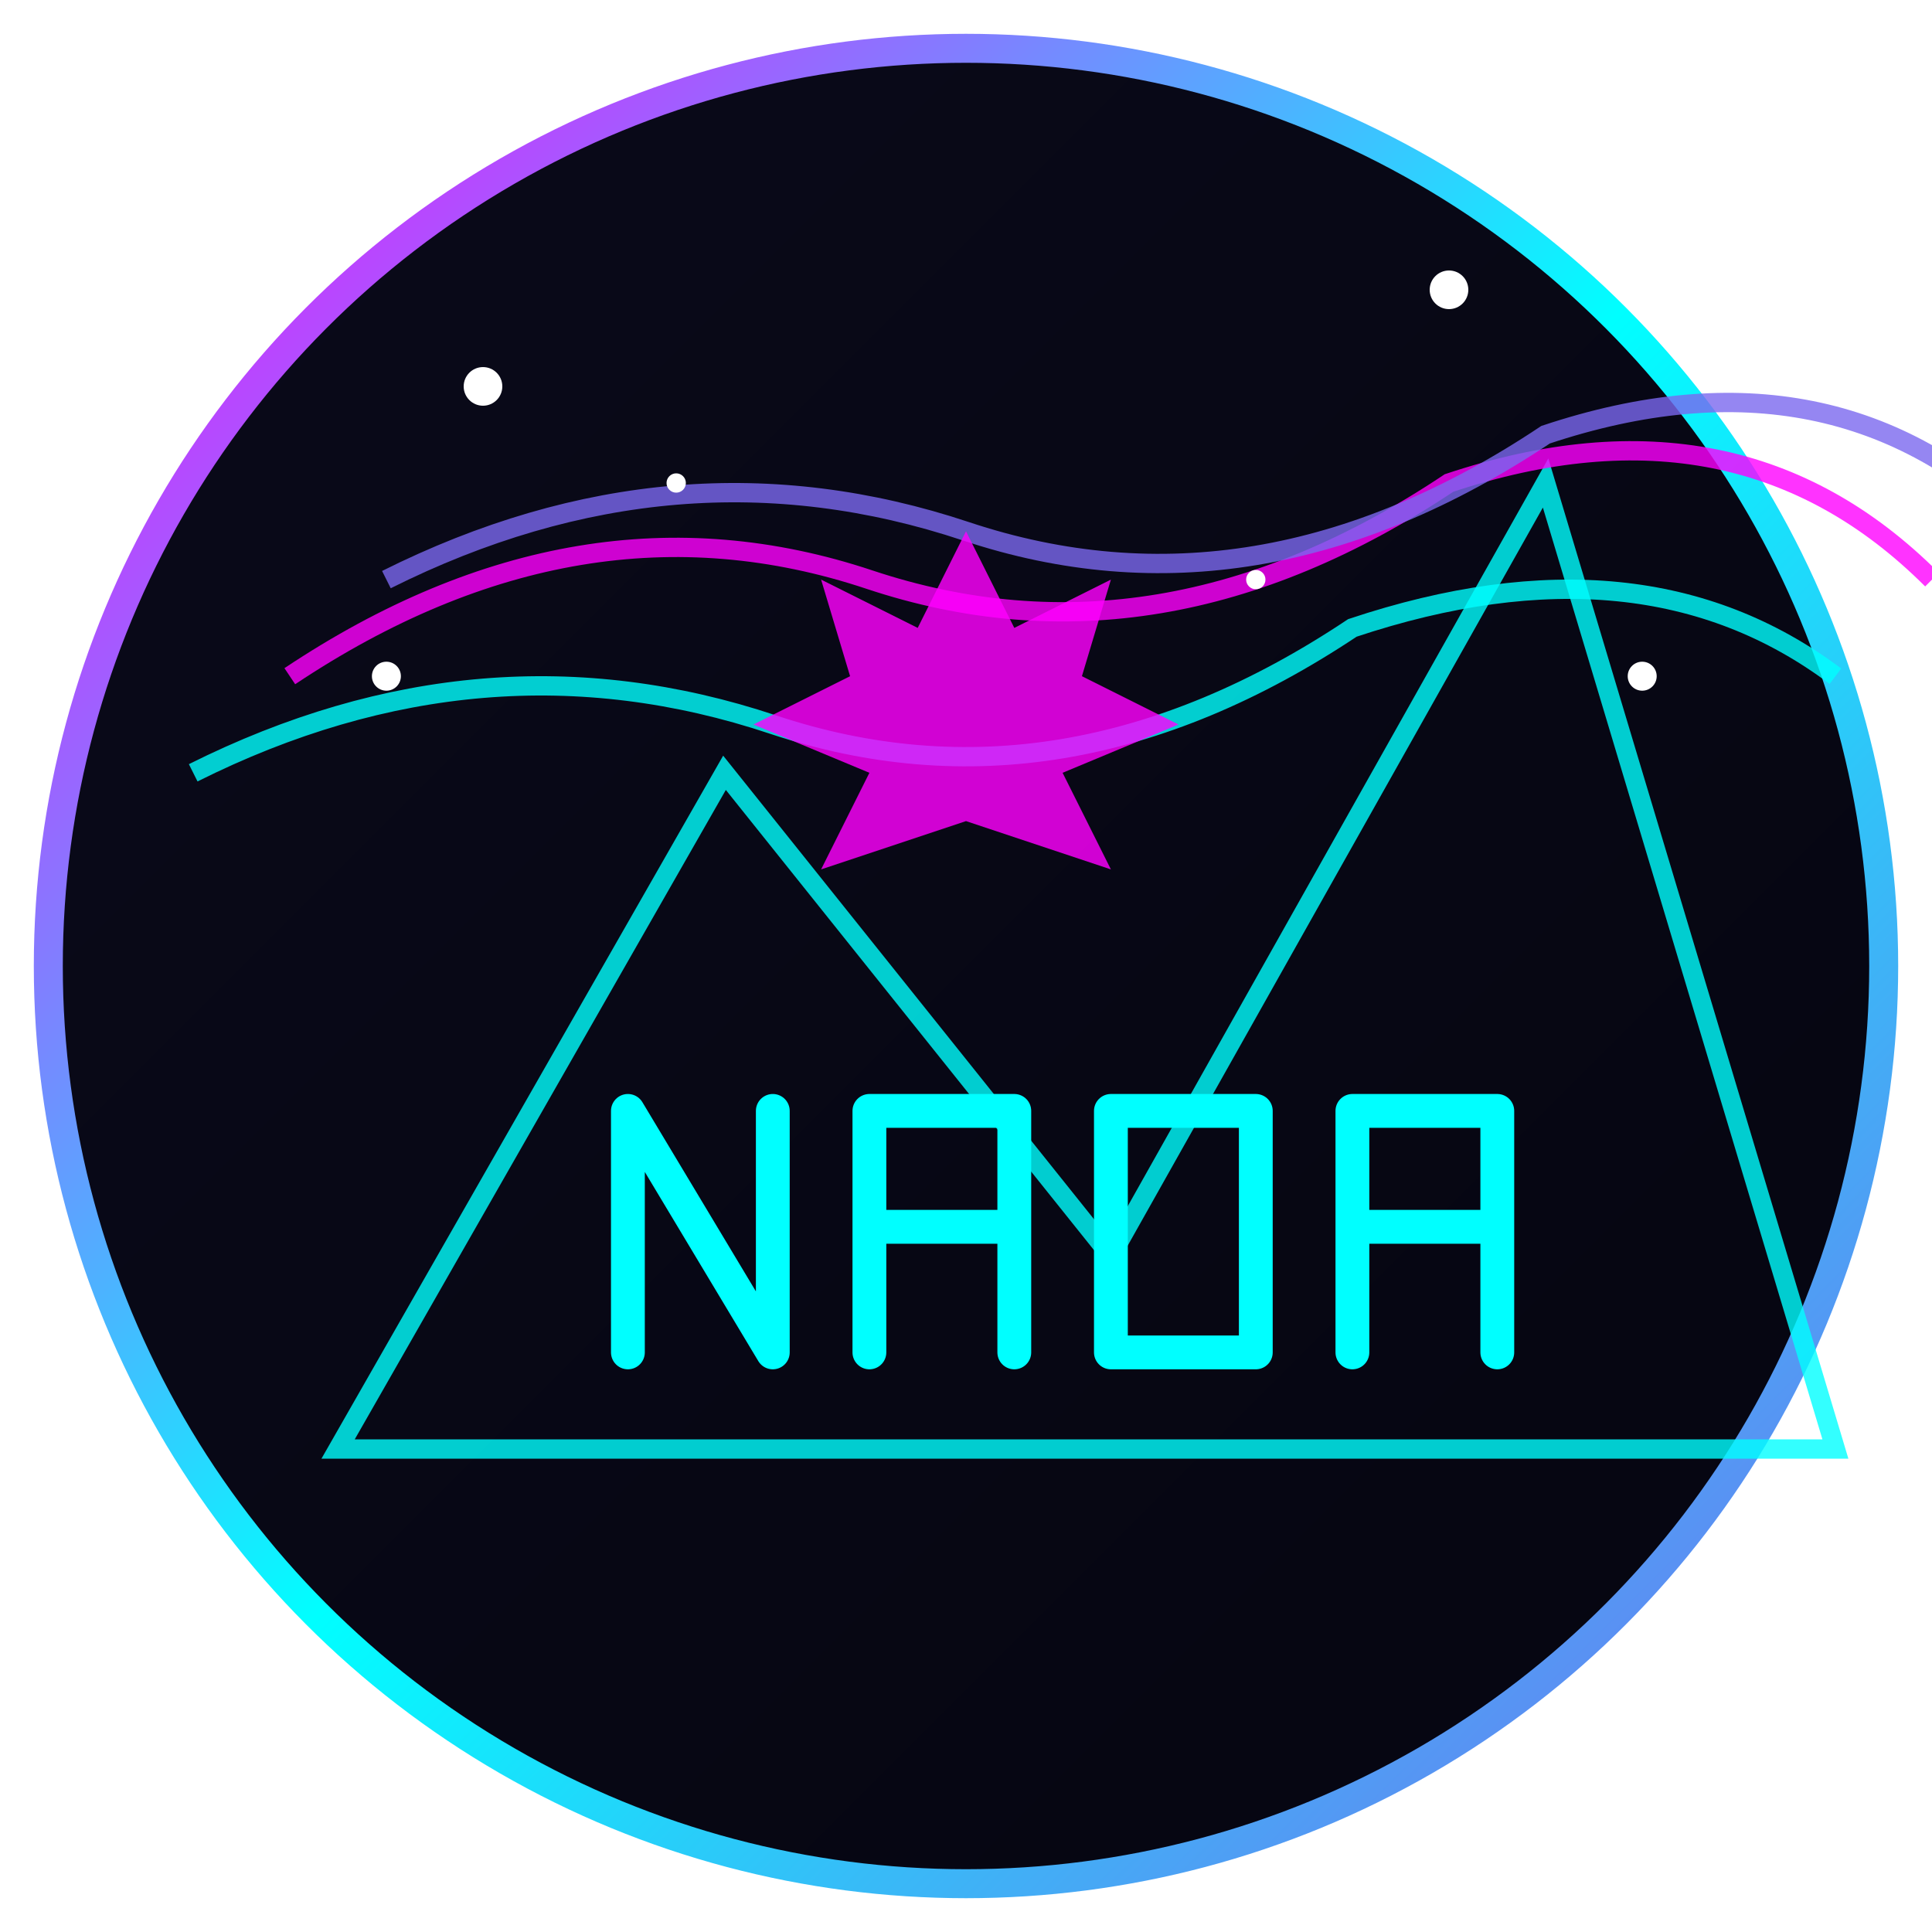 <svg xmlns="http://www.w3.org/2000/svg" viewBox="0 0 200 200" width="200" height="200">
  <!-- Background circle with gradient -->
  <defs>
    <linearGradient id="logoGradient" x1="0%" y1="0%" x2="100%" y2="100%">
      <stop offset="0%" stop-color="#0a0a1a" />
      <stop offset="100%" stop-color="#050510" />
    </linearGradient>
    <linearGradient id="outlineGradient" x1="0%" y1="0%" x2="100%" y2="100%">
      <stop offset="0%" stop-color="#ff00ff" />
      <stop offset="50%" stop-color="#00ffff" />
      <stop offset="100%" stop-color="#7b68ee" />
    </linearGradient>
    <!-- Glow filter -->
    <filter id="glow" x="-20%" y="-20%" width="140%" height="140%">
      <feGaussianBlur stdDeviation="5" result="blur" />
      <feFlood flood-color="#ff00ff" flood-opacity="0.5" result="colorFlood"/>
      <feComposite in="colorFlood" in2="blur" operator="in" result="coloredBlur"/>
      <feFlood flood-color="#00ffff" flood-opacity="0.5" result="colorFlood2"/>
      <feComposite in="colorFlood2" in2="blur" operator="in" result="coloredBlur2"/>
      <feMerge>
        <feMergeNode in="coloredBlur"/>
        <feMergeNode in="coloredBlur2"/>
        <feMergeNode in="SourceGraphic"/>
      </feMerge>
    </filter>
  </defs>
  
  <!-- Main background circle -->
  <circle cx="100" cy="100" r="95" fill="url(#logoGradient)" stroke="url(#outlineGradient)" stroke-width="3" filter="url(#glow)" />

  <!-- Mountains -->
  <path d="M35,150 L75,80 L115,130 L160,50 L190,150 Z" fill="none" stroke="#00ffff" stroke-width="2" opacity="0.8" />
  
  <!-- Aurora lines with gradient -->
  <path d="M30,70 Q60,50 90,60 Q120,70 150,50 Q180,40 200,60" fill="none" stroke="#ff00ff" stroke-width="2" opacity="0.8" />
  <path d="M20,80 Q50,65 80,75 Q110,85 140,65 Q170,55 190,70" fill="none" stroke="#00ffff" stroke-width="2" opacity="0.8" />
  <path d="M40,60 Q70,45 100,55 Q130,65 160,45 Q190,35 210,55" fill="none" stroke="#7b68ee" stroke-width="2" opacity="0.8" />

  <!-- Maple leaf symbol -->
  <path d="M100,55 L105,65 L115,60 L112,70 L122,75 L110,80 L115,90 L100,85 L85,90 L90,80 L78,75 L88,70 L85,60 L95,65 Z" 
        fill="#ff00ff" opacity="0.9" filter="url(#glow)" />

  <!-- Stars -->
  <circle cx="50" cy="40" r="2" fill="#ffffff" />
  <circle cx="150" cy="30" r="2" fill="#ffffff" />
  <circle cx="130" cy="60" r="1" fill="#ffffff" />
  <circle cx="70" cy="50" r="1" fill="#ffffff" />
  <circle cx="170" cy="70" r="1.5" fill="#ffffff" />
  <circle cx="40" cy="70" r="1.5" fill="#ffffff" />
  
  <!-- NEON text -->
  <path d="M65,115 L65,140 M65,115 L80,140 M80,115 L80,140" fill="none" stroke="#00ffff" stroke-width="3.5" stroke-linecap="round" stroke-linejoin="round" filter="url(#glow)" />
  <path d="M90,115 L90,140 M90,115 L105,115 L105,140 M90,127 L105,127" fill="none" stroke="#00ffff" stroke-width="3.5" stroke-linecap="round" stroke-linejoin="round" filter="url(#glow)" />
  <path d="M115,115 L115,140 M115,115 L130,115 L130,140 L115,140" fill="none" stroke="#00ffff" stroke-width="3.5" stroke-linecap="round" stroke-linejoin="round" filter="url(#glow)" />
  <path d="M140,115 L140,140 M140,115 L155,115 L155,140 M140,127 L155,127" fill="none" stroke="#00ffff" stroke-width="3.5" stroke-linecap="round" stroke-linejoin="round" filter="url(#glow)" />
</svg>
